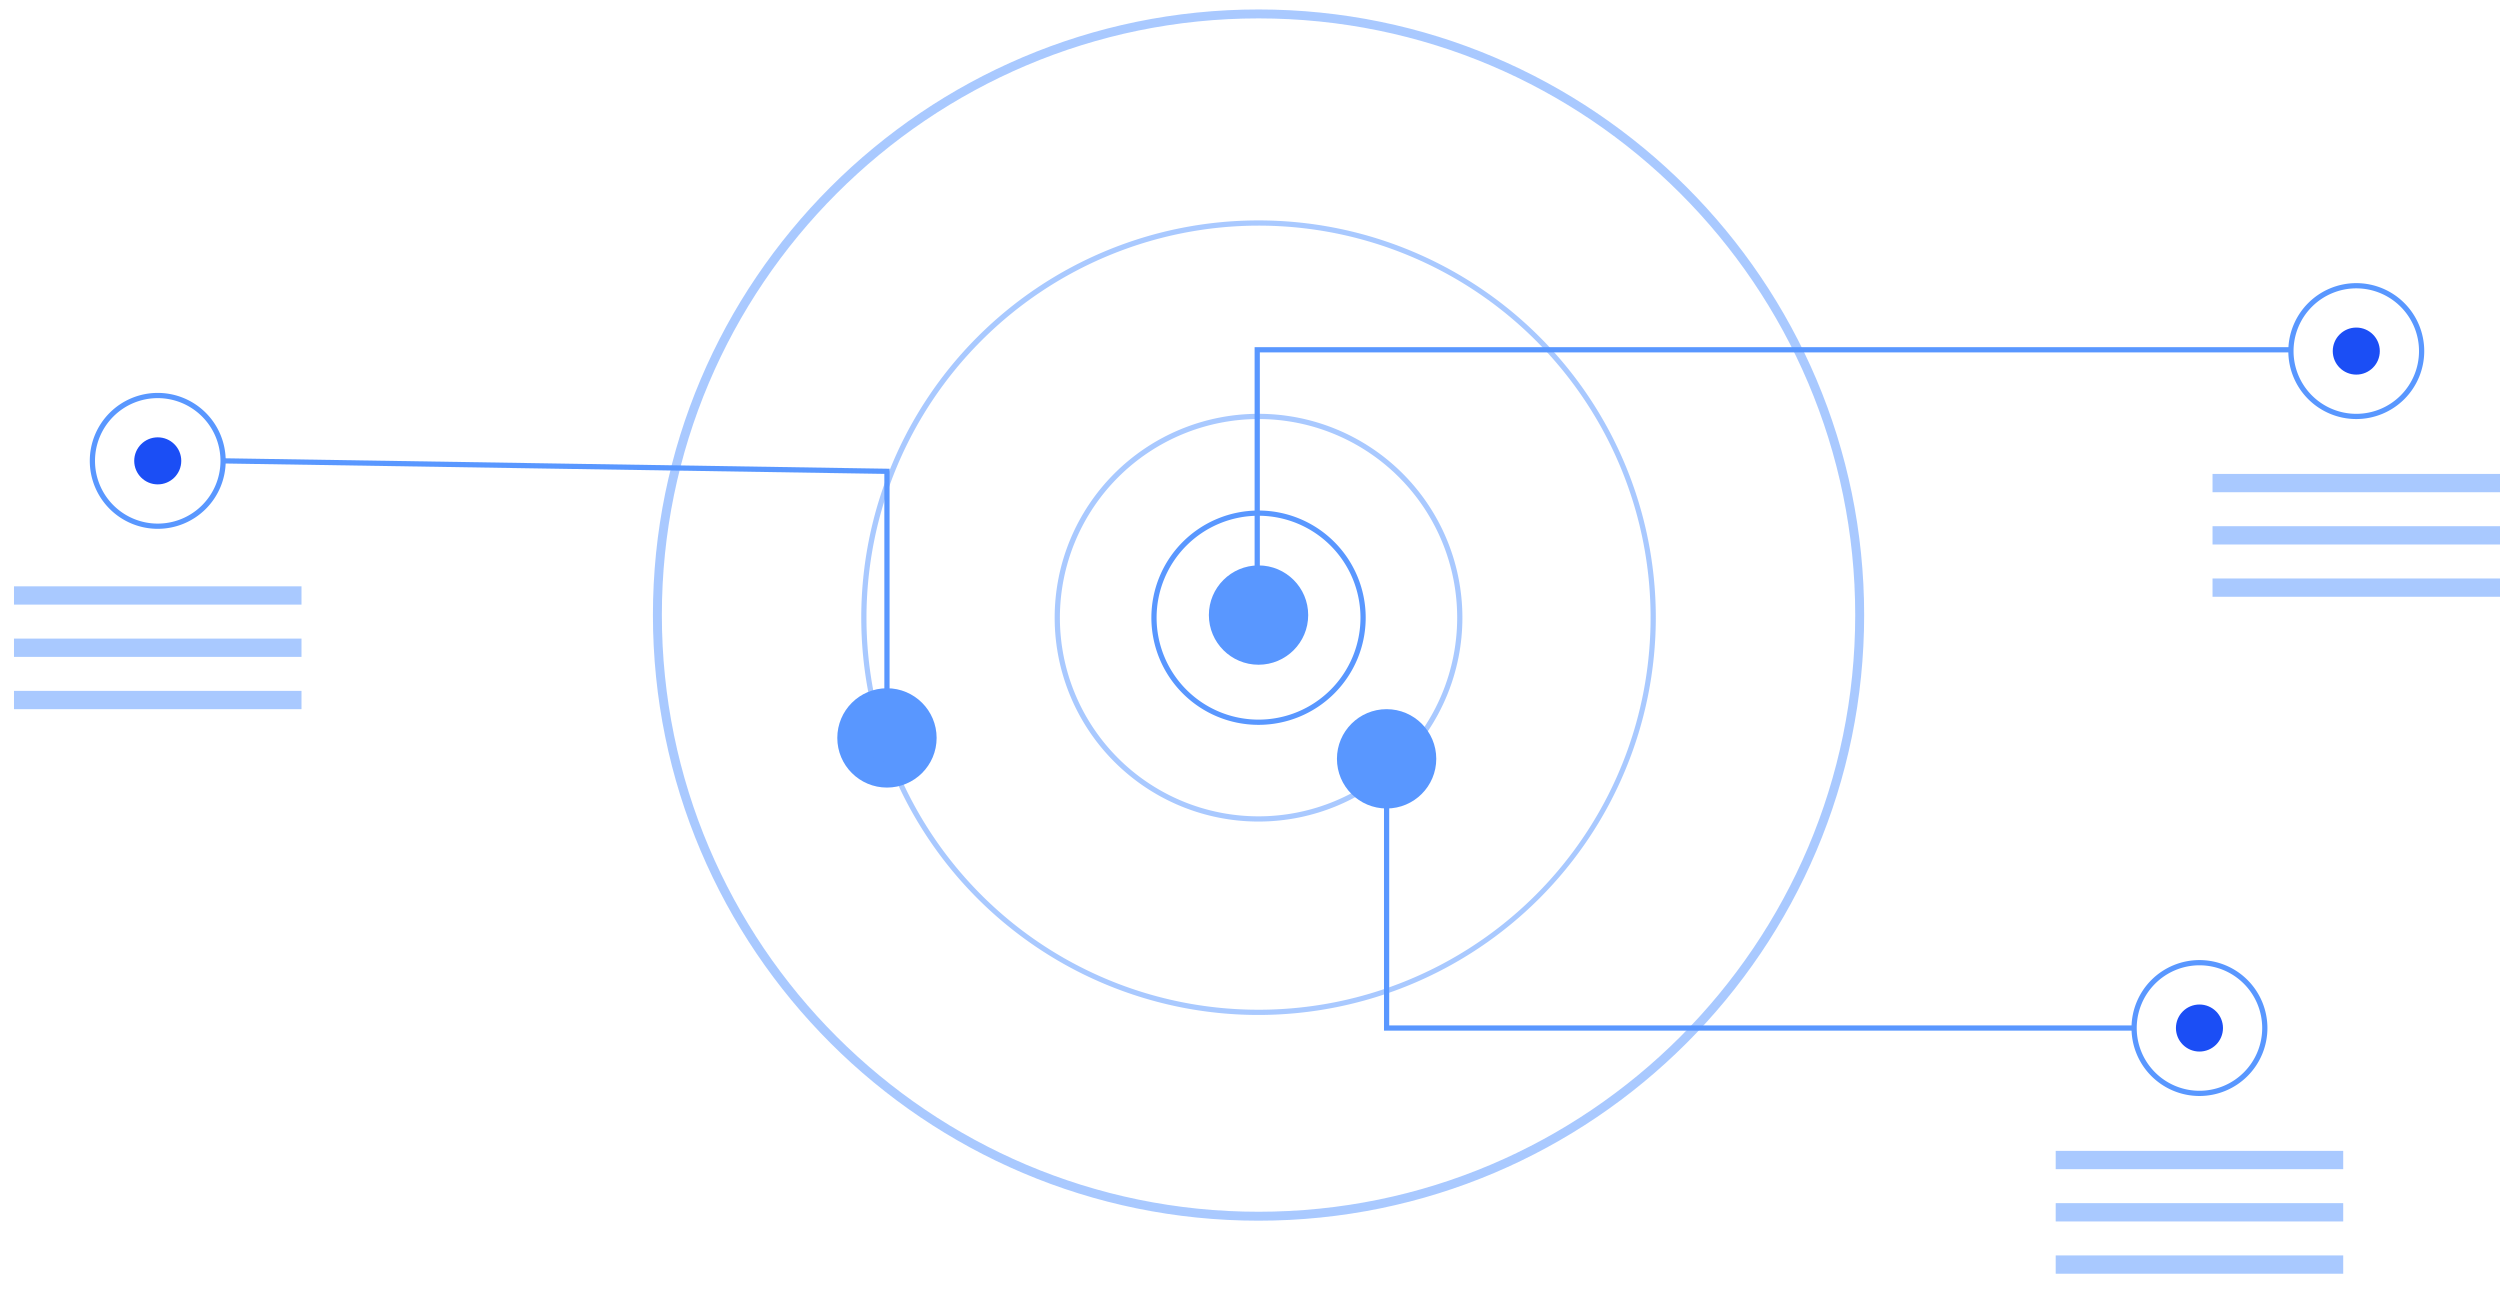 <?xml version="1.0" encoding="UTF-8" standalone="no"?>
<svg
   width="60"
   height="31"
   viewBox="0 0 60 31"
   role="img"
   artist="Katerina Limpitsouni"
   source="https://undraw.co/"
   version="1.1"
   id="svg22328"
   sodipodi:docname="identity_resolution.svg"
   inkscape:version="1.2.2 (b0a84865, 2022-12-01)"
   xmlns:inkscape="http://www.inkscape.org/namespaces/inkscape"
   xmlns:sodipodi="http://sodipodi.sourceforge.net/DTD/sodipodi-0.dtd"
   xmlns="http://www.w3.org/2000/svg"
   xmlns:svg="http://www.w3.org/2000/svg">
  <defs
     id="defs22332" />
  <sodipodi:namedview
     id="namedview22330"
     pagecolor="#ffffff"
     bordercolor="#111111"
     borderopacity="1"
     inkscape:showpageshadow="0"
     inkscape:pageopacity="0"
     inkscape:pagecheckerboard="1"
     inkscape:deskcolor="#d1d1d1"
     showgrid="false"
     inkscape:zoom="81.799852"
     inkscape:cx="26.54039"
     inkscape:cy="24.407135"
     inkscape:window-width="1440"
     inkscape:window-height="847"
     inkscape:window-x="90"
     inkscape:window-y="205"
     inkscape:window-maximized="0"
     inkscape:current-layer="g32769" />
  <g
     id="g24304">
    <g
       id="g32769"
       transform="matrix(-0.085,0,0,0.085,60.22,-2.82)">
      <circle
         cx="353.12"
         cy="206.844"
         r="169.736"
         fill="#fff"
         id="circle22242"
         style="fill:none" />
      <path
         d="m 385.341,325.612 c 0,-94.289 76.709,-170.998 170.998,-170.998 94.289,0 170.998,76.71 170.998,170.998 0,94.289 -76.709,170.998 -170.998,170.998 -94.289,0 -170.998,-76.71 -170.998,-170.998 z m 2.525,0 c 0,92.896 75.577,168.473 168.473,168.473 92.896,0 168.473,-75.577 168.473,-168.473 0,-92.896 -75.577,-168.473 -168.473,-168.473 -92.896,0 -168.473,75.577 -168.473,168.473 z"
         transform="translate(-203.219,-118.768)"
         fill="#3f3d56"
         id="path22244"
         style="fill:#5896ff;fill-opacity:0.514" />
      <path
         d="m 526.082,326.35 v 0 A 30.257,30.257 0 1 1 556.339,356.607 30.257,30.257 0 0 1 526.082,326.35 Z m 30.257,-28.781 a 28.814,28.814 0 0 0 -28.781,28.781 v 0 a 28.781,28.781 0 1 0 28.781,-28.781 z"
         transform="translate(-203.219,-118.768)"
         fill="#3f3d56"
         style="isolation:isolate;fill:#5997ff;fill-opacity:1"
         id="path22246" />
      <path
         d="m 498.776,326.35 v 0 a 57.563,57.563 0 1 1 57.563,57.563 57.563,57.563 0 0 1 -57.563,-57.563 z m 57.563,-56.087 a 56.087,56.087 0 1 0 56.087,56.087 56.15,56.15 0 0 0 -56.087,-56.087 z"
         transform="translate(-203.219,-118.768)"
         fill="#ccc"
         style="isolation:isolate;fill:#5997ff;fill-opacity:0.513"
         id="path22248" />
      <path
         d="M 444.166,326.35 A 112.173,112.173 0 1 1 556.339,438.523 112.3,112.3 0 0 1 444.166,326.35 Z M 556.339,215.653 A 110.697,110.697 0 1 0 667.036,326.35 110.823,110.823 0 0 0 556.339,215.653 Z"
         transform="translate(-203.219,-118.768)"
         fill="#ccc"
         style="isolation:isolate;fill:#5997ff;fill-opacity:0.513"
         id="path22250" />
      <circle
         cx="353.12"
         cy="206.844"
         r="14.022"
         fill="#6c63ff"
         style="isolation:isolate;fill:#5997ff;fill-opacity:1"
         id="circle22252" />
      <circle
         cx="316.959"
         cy="247.433"
         r="14.022"
         fill="#6c63ff"
         style="isolation:isolate;fill:#5997ff;fill-opacity:1"
         id="circle22254" />
      <circle
         cx="458.035"
         cy="241.529"
         r="14.022"
         fill="#6c63ff"
         style="isolation:isolate;fill:#5997ff;fill-opacity:1"
         id="circle22256" />
      <circle
         cx="353.12"
         cy="206.844"
         r="6.642"
         fill="#2f2e41"
         id="circle22258"
         style="fill:#5997ff;fill-opacity:1" />
      <circle
         cx="458.035"
         cy="241.529"
         r="6.642"
         fill="#2f2e41"
         id="circle22260"
         style="fill:#5997ff;fill-opacity:1" />
      <circle
         cx="316.959"
         cy="248.171"
         r="6.642"
         fill="#2f2e41"
         id="circle22262"
         style="fill:#5997ff;fill-opacity:1" />
      <circle
         cx="43.168"
         cy="132.308"
         r="6.642"
         fill="#6c63ff"
         id="circle22264"
         style="fill:#1b4ef5;fill-opacity:1" />
      <polygon
         points="354.228,131.201 354.228,207.212 352.751,207.212 352.751,132.677 61.248,132.677 61.248,131.201 "
         fill="#2f2e41"
         id="polygon22266"
         style="fill:#5997ff;fill-opacity:1" />
      <path
         d="m 227.199,251.076 a 19.188,19.188 0 1 1 19.188,19.188 19.188,19.188 0 0 1 -19.188,-19.188 z m 19.188,-17.712 a 17.712,17.712 0 1 0 17.712,17.712 17.732,17.732 0 0 0 -17.712,-17.712 z"
         transform="translate(-203.219,-118.768)"
         fill="#2f2e41"
         id="path22268"
         style="fill:#5997ff;fill-opacity:1" />
      <circle
         cx="87.447"
         cy="323.445"
         r="6.642"
         fill="#6c63ff"
         id="circle22270"
         style="fill:#1b4ef5;fill-opacity:1" />
      <path
         d="m 271.478,442.213 v 0 a 19.188,19.188 0 1 1 19.188,19.188 19.188,19.188 0 0 1 -19.188,-19.188 z m 19.188,-17.712 a 17.712,17.712 0 1 0 17.712,17.712 17.732,17.732 0 0 0 -17.712,-17.712 z"
         transform="translate(-203.219,-118.768)"
         fill="#2f2e41"
         id="path22272"
         style="fill:#5997ff;fill-opacity:1" />
      <circle
         cx="663.932"
         cy="163.303"
         r="6.642"
         fill="#6c63ff"
         id="circle22274"
         style="fill:#1b4ef5;fill-opacity:1" />
      <path
         d="m 847.963,282.071 a 19.188,19.188 0 1 1 19.188,19.188 19.188,19.188 0 0 1 -19.188,-19.188 z m 19.188,-17.712 a 17.732,17.732 0 0 0 -17.712,17.712 v 0 a 17.712,17.712 0 1 0 17.712,-17.712 z"
         transform="translate(-203.219,-118.768)"
         fill="#2f2e41"
         id="path22276"
         style="fill:#5997ff;fill-opacity:1" />
      <polygon
         points="458.773,166.981 458.773,241.529 457.297,241.529 457.297,165.528 645.471,162.565 645.494,164.04 "
         fill="#2f2e41"
         id="polygon22278"
         style="fill:#5997ff;fill-opacity:1" />
      <polygon
         points="317.697,248.171 317.697,324.182 105.897,324.182 105.897,322.707 316.221,322.707 316.221,248.171 "
         fill="#2f2e41"
         id="polygon22280"
         style="fill:#5997ff;fill-opacity:1" />
      <rect
         x="2.579"
         y="166.993"
         width="81.178"
         height="5.166"
         fill="#ccc"
         id="rect22282"
         style="fill:#5997ff;fill-opacity:0.513" />
      <rect
         x="2.579"
         y="181.752"
         width="81.178"
         height="5.166"
         fill="#ccc"
         id="rect22284"
         style="fill:#5997ff;fill-opacity:0.513" />
      <rect
         x="2.579"
         y="196.512"
         width="81.178"
         height="5.166"
         fill="#ccc"
         id="rect22286"
         style="fill:#5997ff;fill-opacity:0.513" />
      <rect
         x="46.858"
         y="358.13"
         width="81.178"
         height="5.166"
         fill="#ccc"
         id="rect22288"
         style="fill:#5997ff;fill-opacity:0.513" />
      <rect
         x="46.858"
         y="372.889"
         width="81.178"
         height="5.166"
         fill="#ccc"
         id="rect22290"
         style="fill:#5997ff;fill-opacity:0.513" />
      <rect
         x="46.858"
         y="387.649"
         width="81.178"
         height="5.166"
         fill="#ccc"
         id="rect22292"
         style="fill:#5997ff;fill-opacity:0.513" />
      <rect
         x="623.343"
         y="198.726"
         width="81.178"
         height="5.166"
         fill="#ccc"
         id="rect22294"
         style="fill:#5997ff;fill-opacity:0.513" />
      <rect
         x="623.343"
         y="213.485"
         width="81.178"
         height="5.166"
         fill="#ccc"
         id="rect22296"
         style="fill:#5997ff;fill-opacity:0.513" />
      <rect
         x="623.343"
         y="228.245"
         width="81.178"
         height="5.166"
         fill="#ccc"
         id="rect22298"
         style="fill:#5997ff;fill-opacity:0.513" />
    </g>
  </g>
  <path
     d="m 792.563,662.464 h -221 a 1,1 0 0 1 0,-2 h 221 a 1,1 0 0 1 0,2 z"
     fill="#3f3d56"
     id="path22326" />
</svg>
